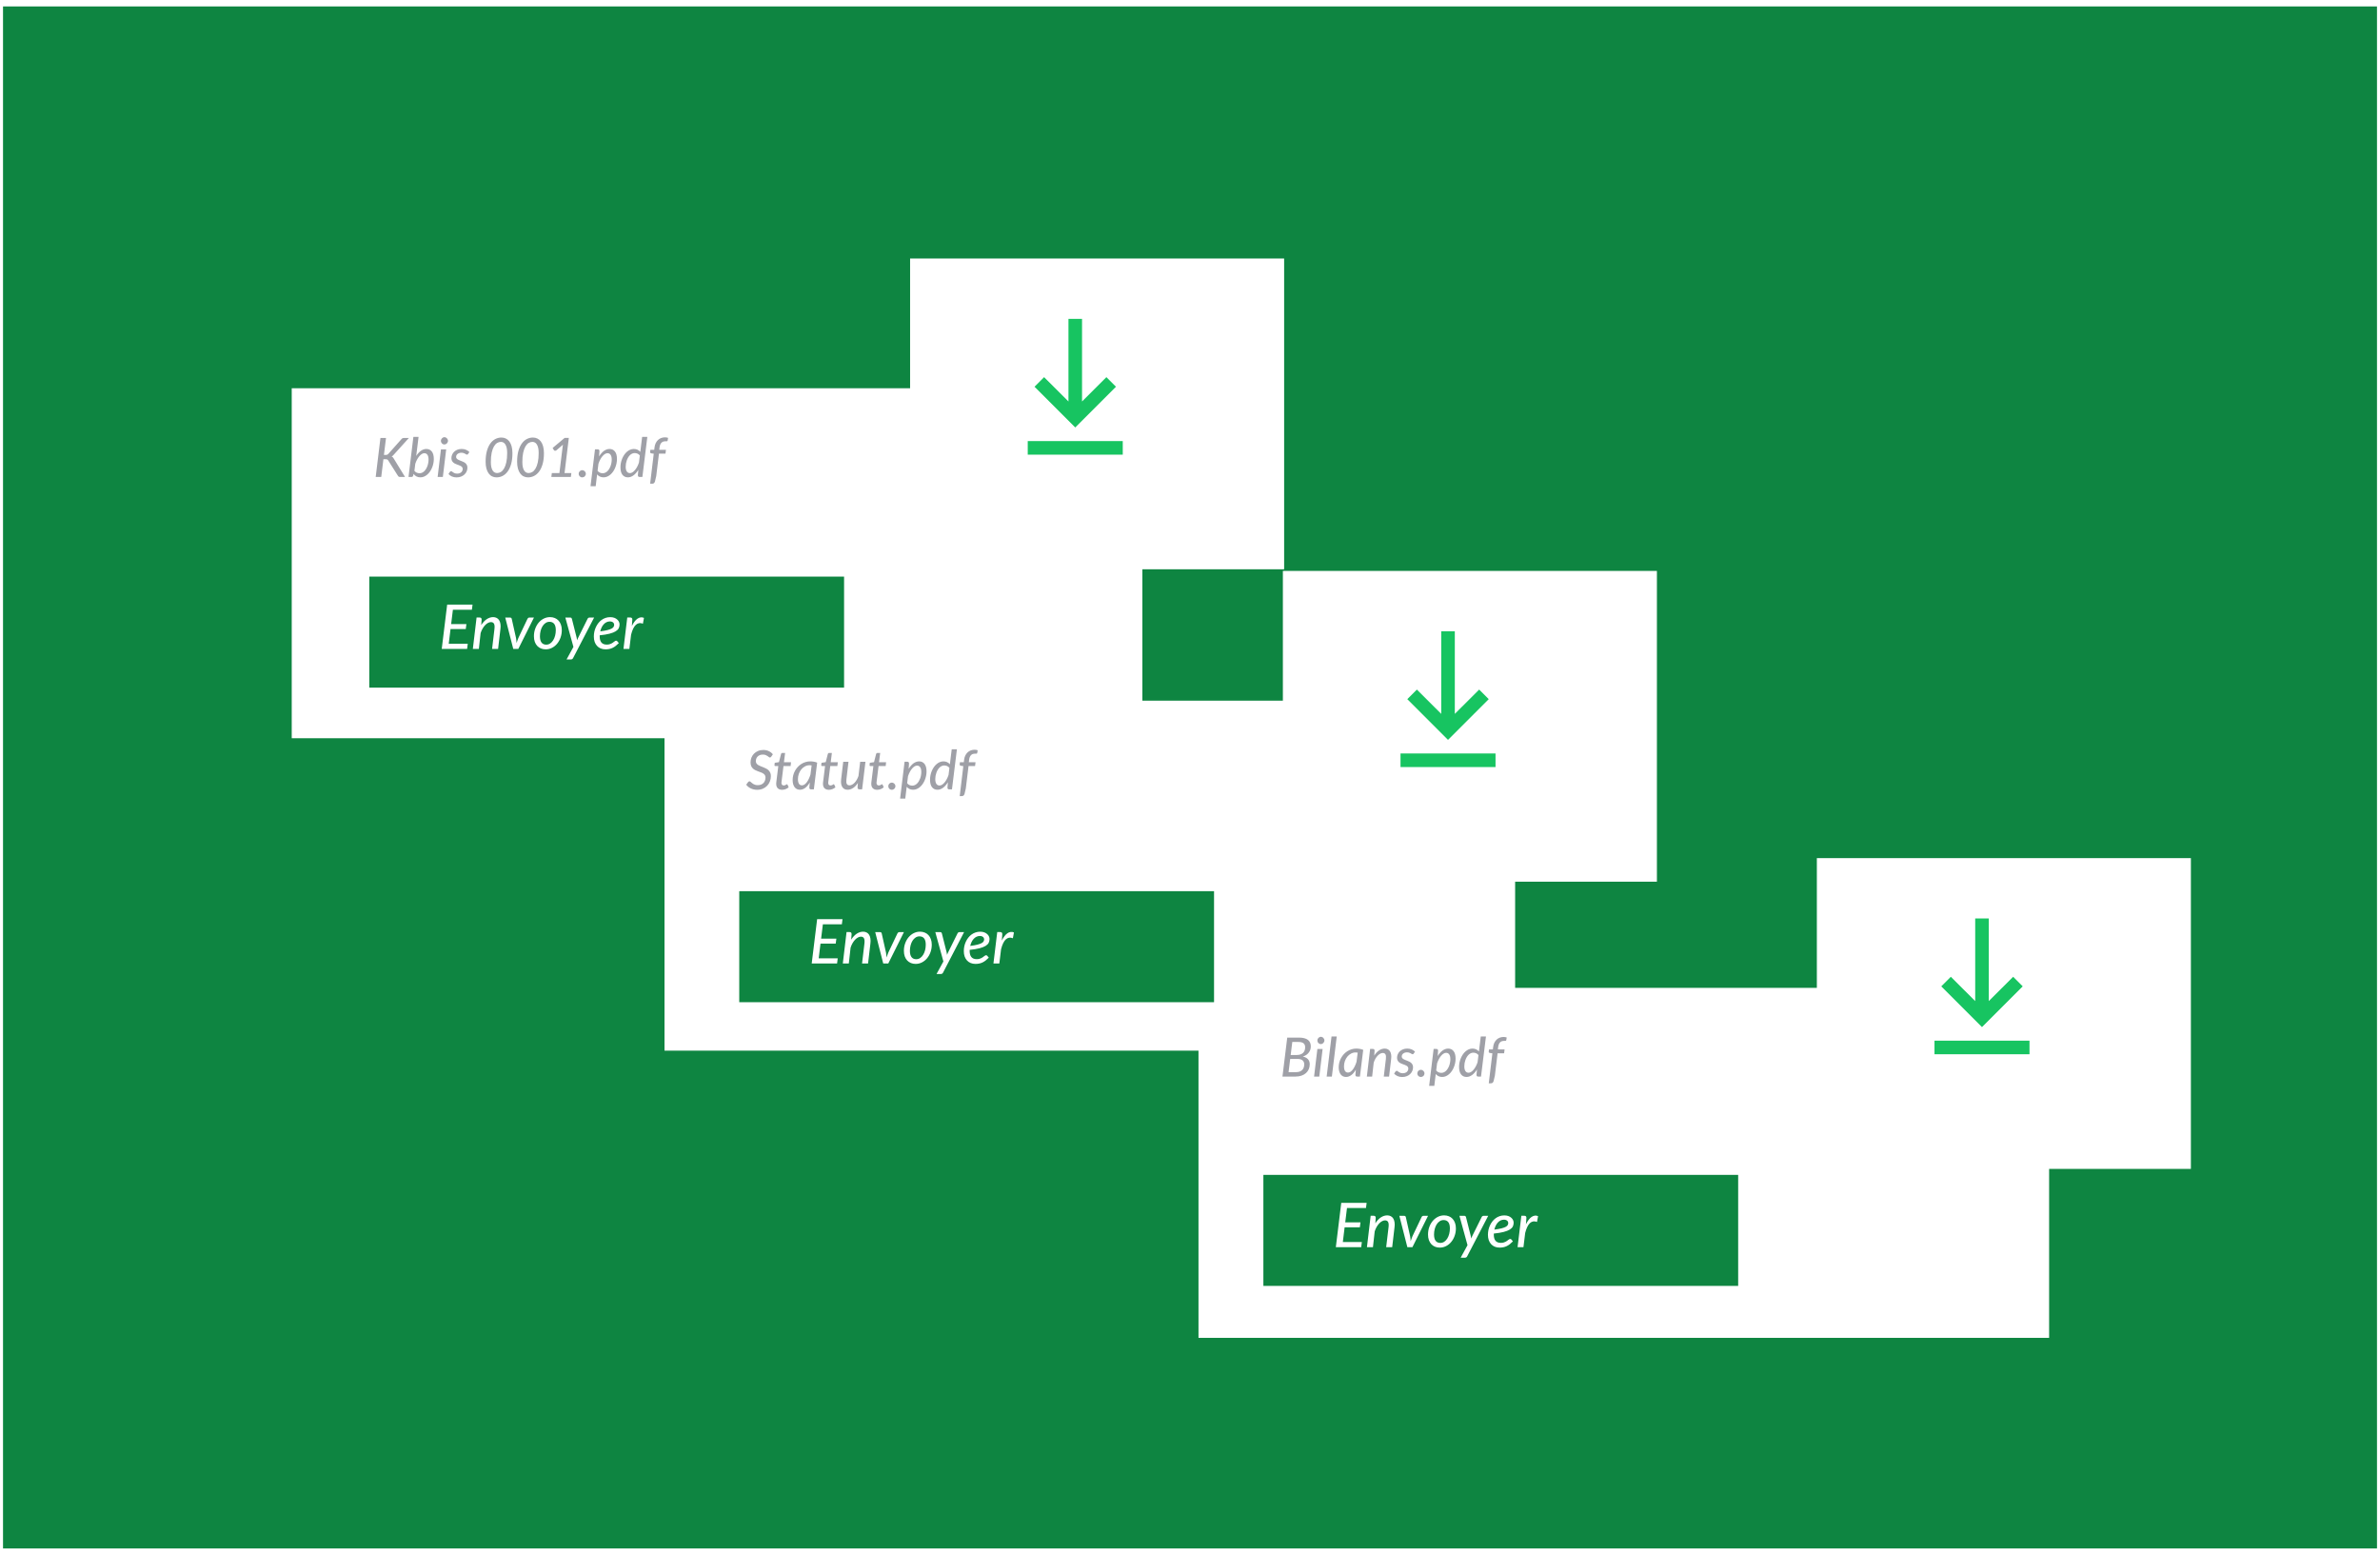 <svg width="343" height="224" viewBox="0 0 343 224" fill="none" xmlns="http://www.w3.org/2000/svg">
<rect x="0.435" y="0.927" width="342.131" height="222.178" fill="#0E8541"/>
<g filter="url(#filter0_d_15_1118)">
<rect x="39.001" y="52.897" width="122.59" height="50.427" fill="white"/>
</g>
<g filter="url(#filter1_d_15_1118)">
<rect x="92.724" y="97.91" width="122.59" height="50.427" fill="white"/>
</g>
<g filter="url(#filter2_d_15_1118)">
<rect x="169.681" y="139.291" width="122.59" height="50.427" fill="white"/>
</g>
<g filter="url(#filter3_d_15_1118)">
<rect x="128.118" y="34.204" width="53.905" height="44.776" fill="white"/>
</g>
<g filter="url(#filter4_d_15_1118)">
<rect x="181.842" y="79.216" width="53.905" height="44.776" fill="white"/>
</g>
<g filter="url(#filter5_d_15_1118)">
<rect x="258.798" y="120.598" width="53.905" height="44.776" fill="white"/>
</g>
<path d="M55.33 65.549H55.577C55.668 65.549 55.743 65.537 55.803 65.513C55.863 65.487 55.921 65.444 55.976 65.384L57.842 63.287C57.899 63.214 57.959 63.166 58.022 63.142C58.087 63.116 58.161 63.103 58.245 63.103H58.929L56.75 65.513C56.698 65.579 56.646 65.632 56.594 65.674C56.544 65.713 56.492 65.746 56.437 65.772C56.568 65.821 56.671 65.92 56.746 66.069L58.374 68.722H57.678C57.573 68.722 57.499 68.707 57.455 68.679C57.413 68.647 57.377 68.606 57.349 68.553L55.956 66.351C55.919 66.283 55.874 66.236 55.819 66.21C55.764 66.181 55.681 66.167 55.569 66.167H55.256L54.943 68.722H54.145L54.829 63.099H55.631L55.33 65.549ZM59.724 67.838C59.823 67.965 59.938 68.055 60.068 68.107C60.201 68.16 60.336 68.186 60.471 68.186C60.602 68.186 60.724 68.158 60.839 68.103C60.954 68.049 61.059 67.974 61.156 67.88C61.252 67.784 61.337 67.672 61.41 67.544C61.486 67.416 61.55 67.281 61.602 67.137C61.654 66.991 61.693 66.84 61.719 66.683C61.748 66.527 61.762 66.372 61.762 66.218C61.762 65.915 61.709 65.687 61.602 65.533C61.498 65.376 61.348 65.298 61.152 65.298C61.032 65.298 60.909 65.337 60.784 65.416C60.662 65.491 60.543 65.598 60.428 65.737C60.313 65.872 60.205 66.034 60.103 66.222C60.004 66.407 59.919 66.609 59.849 66.828L59.724 67.838ZM59.986 65.693C60.083 65.54 60.187 65.401 60.299 65.279C60.411 65.153 60.529 65.048 60.651 64.962C60.776 64.873 60.904 64.805 61.035 64.758C61.168 64.711 61.303 64.688 61.441 64.688C61.778 64.688 62.041 64.811 62.232 65.056C62.425 65.301 62.521 65.663 62.521 66.143C62.521 66.36 62.498 66.576 62.451 66.793C62.407 67.007 62.343 67.212 62.259 67.407C62.178 67.603 62.079 67.784 61.962 67.951C61.844 68.118 61.714 68.263 61.571 68.385C61.427 68.508 61.272 68.604 61.105 68.675C60.941 68.743 60.767 68.776 60.585 68.776C60.376 68.776 60.187 68.733 60.017 68.647C59.85 68.559 59.712 68.436 59.603 68.28L59.552 68.503C59.531 68.578 59.502 68.634 59.466 68.671C59.429 68.705 59.369 68.722 59.286 68.722H58.875L59.575 62.947H60.322L59.986 65.693ZM64.303 64.747L63.822 68.722H63.071L63.548 64.747H64.303ZM64.562 63.518C64.562 63.589 64.546 63.656 64.515 63.722C64.486 63.784 64.447 63.84 64.397 63.89C64.35 63.937 64.296 63.975 64.233 64.003C64.17 64.029 64.106 64.042 64.041 64.042C63.976 64.042 63.913 64.029 63.853 64.003C63.794 63.975 63.74 63.937 63.693 63.89C63.649 63.84 63.612 63.784 63.584 63.722C63.557 63.656 63.544 63.589 63.544 63.518C63.544 63.448 63.557 63.381 63.584 63.319C63.612 63.253 63.65 63.197 63.697 63.15C63.744 63.101 63.797 63.062 63.857 63.033C63.92 63.004 63.984 62.99 64.049 62.99C64.114 62.99 64.178 63.004 64.241 63.033C64.303 63.059 64.358 63.097 64.405 63.146C64.452 63.193 64.49 63.249 64.519 63.315C64.547 63.377 64.562 63.445 64.562 63.518ZM67.452 65.412C67.428 65.446 67.405 65.47 67.382 65.486C67.361 65.499 67.333 65.506 67.299 65.506C67.26 65.506 67.219 65.491 67.174 65.463C67.132 65.434 67.08 65.403 67.018 65.369C66.958 65.335 66.885 65.303 66.799 65.275C66.713 65.246 66.608 65.232 66.486 65.232C66.371 65.232 66.268 65.247 66.177 65.279C66.085 65.31 66.006 65.353 65.938 65.408C65.873 65.46 65.822 65.523 65.785 65.596C65.751 65.669 65.734 65.746 65.734 65.826C65.734 65.915 65.758 65.99 65.805 66.049C65.852 66.109 65.913 66.163 65.989 66.21C66.064 66.254 66.15 66.295 66.247 66.331C66.346 66.368 66.447 66.407 66.548 66.448C66.65 66.488 66.749 66.532 66.846 66.582C66.945 66.631 67.032 66.692 67.108 66.766C67.183 66.836 67.245 66.922 67.291 67.024C67.338 67.125 67.362 67.247 67.362 67.388C67.362 67.573 67.326 67.75 67.252 67.92C67.179 68.087 67.074 68.235 66.936 68.366C66.8 68.493 66.636 68.595 66.442 68.671C66.249 68.746 66.033 68.784 65.793 68.784C65.54 68.784 65.314 68.739 65.116 68.647C64.918 68.556 64.758 68.44 64.635 68.299L64.823 68.006C64.872 67.93 64.939 67.892 65.022 67.892C65.067 67.892 65.11 67.91 65.151 67.947C65.196 67.984 65.249 68.024 65.312 68.068C65.374 68.11 65.451 68.149 65.543 68.186C65.634 68.222 65.751 68.24 65.895 68.24C66.017 68.24 66.127 68.222 66.223 68.186C66.323 68.149 66.406 68.101 66.474 68.041C66.542 67.978 66.593 67.907 66.626 67.826C66.663 67.745 66.681 67.659 66.681 67.567C66.681 67.471 66.658 67.39 66.611 67.325C66.564 67.257 66.502 67.201 66.427 67.157C66.351 67.11 66.264 67.069 66.165 67.035C66.068 66.999 65.969 66.962 65.867 66.926C65.768 66.887 65.669 66.845 65.57 66.801C65.474 66.754 65.388 66.695 65.312 66.625C65.236 66.554 65.175 66.469 65.128 66.37C65.081 66.269 65.058 66.146 65.058 66.002C65.058 65.833 65.091 65.67 65.159 65.513C65.227 65.354 65.324 65.213 65.449 65.091C65.577 64.968 65.731 64.871 65.91 64.797C66.093 64.725 66.299 64.688 66.529 64.688C66.774 64.688 66.988 64.728 67.17 64.809C67.355 64.888 67.515 64.996 67.648 65.134L67.452 65.412ZM73.851 65.298C73.851 65.888 73.79 66.402 73.668 66.84C73.545 67.275 73.379 67.637 73.171 67.924C72.962 68.21 72.718 68.426 72.439 68.569C72.163 68.71 71.87 68.78 71.563 68.78C71.331 68.78 71.118 68.733 70.925 68.639C70.732 68.546 70.566 68.405 70.428 68.217C70.29 68.029 70.182 67.794 70.103 67.513C70.025 67.231 69.986 66.902 69.986 66.527C69.986 65.94 70.046 65.429 70.166 64.993C70.288 64.555 70.454 64.191 70.663 63.901C70.871 63.612 71.113 63.397 71.387 63.256C71.663 63.112 71.957 63.041 72.267 63.041C72.496 63.041 72.708 63.088 72.901 63.182C73.096 63.276 73.265 63.416 73.405 63.604C73.546 63.792 73.656 64.028 73.734 64.312C73.812 64.594 73.851 64.923 73.851 65.298ZM73.092 65.259C73.092 64.97 73.069 64.725 73.022 64.524C72.975 64.32 72.91 64.156 72.826 64.031C72.746 63.903 72.65 63.81 72.541 63.753C72.431 63.696 72.314 63.667 72.189 63.667C72.006 63.667 71.827 63.718 71.653 63.819C71.481 63.921 71.327 64.087 71.191 64.316C71.055 64.546 70.946 64.846 70.862 65.216C70.781 65.587 70.741 66.039 70.741 66.574C70.741 66.863 70.764 67.108 70.811 67.309C70.858 67.51 70.922 67.673 71.003 67.798C71.084 67.924 71.179 68.015 71.289 68.072C71.398 68.13 71.514 68.158 71.637 68.158C71.82 68.158 71.997 68.109 72.169 68.01C72.344 67.908 72.499 67.744 72.635 67.517C72.773 67.287 72.884 66.989 72.967 66.621C73.051 66.25 73.092 65.796 73.092 65.259ZM78.391 65.298C78.391 65.888 78.329 66.402 78.207 66.84C78.084 67.275 77.918 67.637 77.71 67.924C77.501 68.21 77.257 68.426 76.978 68.569C76.702 68.71 76.409 68.78 76.102 68.78C75.87 68.78 75.657 68.733 75.464 68.639C75.271 68.546 75.105 68.405 74.967 68.217C74.829 68.029 74.721 67.794 74.642 67.513C74.564 67.231 74.525 66.902 74.525 66.527C74.525 65.94 74.585 65.429 74.705 64.993C74.828 64.555 74.993 64.191 75.202 63.901C75.41 63.612 75.652 63.397 75.926 63.256C76.202 63.112 76.496 63.041 76.806 63.041C77.035 63.041 77.247 63.088 77.44 63.182C77.635 63.276 77.804 63.416 77.945 63.604C78.085 63.792 78.195 64.028 78.273 64.312C78.351 64.594 78.391 64.923 78.391 65.298ZM77.632 65.259C77.632 64.97 77.608 64.725 77.561 64.524C77.514 64.32 77.449 64.156 77.365 64.031C77.285 63.903 77.189 63.81 77.08 63.753C76.97 63.696 76.853 63.667 76.728 63.667C76.545 63.667 76.366 63.718 76.192 63.819C76.019 63.921 75.866 64.087 75.73 64.316C75.594 64.546 75.485 64.846 75.401 65.216C75.32 65.587 75.28 66.039 75.28 66.574C75.28 66.863 75.304 67.108 75.35 67.309C75.397 67.51 75.461 67.673 75.542 67.798C75.623 67.924 75.718 68.015 75.828 68.072C75.937 68.13 76.053 68.158 76.176 68.158C76.359 68.158 76.536 68.109 76.708 68.01C76.883 67.908 77.038 67.744 77.174 67.517C77.312 67.287 77.423 66.989 77.506 66.621C77.59 66.25 77.632 65.796 77.632 65.259ZM82.343 68.158L82.272 68.722H79.459L79.53 68.158H80.621L81.079 64.418C81.087 64.361 81.095 64.303 81.102 64.246C81.11 64.189 81.121 64.13 81.134 64.07L80.179 64.888C80.14 64.916 80.102 64.934 80.066 64.942C80.029 64.95 79.995 64.951 79.964 64.946C79.935 64.941 79.909 64.93 79.886 64.915C79.862 64.899 79.845 64.882 79.835 64.864L79.643 64.543L81.376 63.092H81.979L81.361 68.158H82.343ZM83.4 68.264C83.4 68.194 83.413 68.127 83.439 68.064C83.465 68.002 83.5 67.947 83.544 67.9C83.591 67.853 83.646 67.817 83.709 67.79C83.771 67.762 83.839 67.748 83.912 67.748C83.983 67.748 84.049 67.762 84.112 67.79C84.174 67.817 84.229 67.853 84.276 67.9C84.323 67.947 84.359 68.002 84.386 68.064C84.414 68.127 84.429 68.194 84.429 68.264C84.429 68.337 84.414 68.405 84.386 68.467C84.359 68.53 84.323 68.585 84.276 68.632C84.229 68.679 84.174 68.715 84.112 68.741C84.049 68.767 83.983 68.78 83.912 68.78C83.839 68.78 83.771 68.767 83.709 68.741C83.646 68.715 83.591 68.679 83.544 68.632C83.5 68.585 83.465 68.53 83.439 68.467C83.413 68.405 83.4 68.337 83.4 68.264ZM86.121 67.834C86.218 67.961 86.333 68.053 86.466 68.107C86.599 68.16 86.732 68.186 86.865 68.186C86.995 68.186 87.118 68.158 87.233 68.103C87.35 68.049 87.456 67.974 87.55 67.88C87.646 67.784 87.732 67.672 87.808 67.544C87.883 67.416 87.947 67.281 87.999 67.137C88.052 66.991 88.091 66.84 88.117 66.683C88.146 66.527 88.16 66.372 88.16 66.218C88.16 65.915 88.106 65.687 87.999 65.533C87.893 65.376 87.741 65.298 87.546 65.298C87.426 65.298 87.303 65.337 87.178 65.416C87.055 65.491 86.937 65.597 86.822 65.733C86.71 65.866 86.604 66.025 86.505 66.21C86.406 66.395 86.32 66.597 86.247 66.816L86.121 67.834ZM86.337 65.764C86.436 65.6 86.543 65.452 86.658 65.322C86.772 65.189 86.892 65.075 87.017 64.981C87.145 64.888 87.278 64.816 87.417 64.766C87.555 64.714 87.696 64.688 87.839 64.688C88.173 64.688 88.435 64.811 88.626 65.056C88.819 65.301 88.915 65.663 88.915 66.143C88.915 66.36 88.892 66.576 88.845 66.793C88.8 67.007 88.736 67.212 88.653 67.407C88.572 67.603 88.473 67.784 88.356 67.951C88.238 68.118 88.108 68.263 87.964 68.385C87.821 68.508 87.666 68.604 87.499 68.675C87.334 68.743 87.161 68.776 86.978 68.776C86.788 68.776 86.615 68.74 86.458 68.667C86.302 68.591 86.167 68.487 86.055 68.354L85.848 70.056H85.104L85.75 64.739H86.133C86.217 64.739 86.281 64.76 86.325 64.801C86.369 64.843 86.391 64.908 86.391 64.997L86.337 65.764ZM92.211 65.627C92.115 65.499 92 65.409 91.867 65.357C91.734 65.305 91.601 65.279 91.468 65.279C91.338 65.279 91.214 65.306 91.096 65.361C90.981 65.416 90.876 65.49 90.779 65.584C90.685 65.678 90.601 65.789 90.525 65.916C90.449 66.044 90.385 66.181 90.333 66.327C90.281 66.473 90.241 66.625 90.212 66.781C90.186 66.938 90.173 67.091 90.173 67.243C90.173 67.545 90.226 67.775 90.333 67.931C90.44 68.088 90.591 68.166 90.787 68.166C90.907 68.166 91.028 68.128 91.151 68.053C91.276 67.974 91.395 67.868 91.507 67.732C91.622 67.596 91.729 67.436 91.828 67.251C91.927 67.065 92.013 66.863 92.086 66.644L92.211 65.627ZM93.291 62.947L92.579 68.722H92.18C92.081 68.722 92.014 68.697 91.98 68.647C91.947 68.595 91.93 68.533 91.93 68.46L91.996 67.697C91.897 67.861 91.789 68.01 91.671 68.143C91.557 68.276 91.435 68.389 91.308 68.483C91.182 68.577 91.051 68.65 90.912 68.702C90.777 68.752 90.637 68.776 90.494 68.776C90.16 68.776 89.896 68.654 89.703 68.409C89.513 68.163 89.418 67.8 89.418 67.317C89.418 67.101 89.44 66.885 89.484 66.672C89.531 66.455 89.595 66.25 89.676 66.057C89.76 65.862 89.859 65.68 89.973 65.513C90.091 65.347 90.221 65.202 90.365 65.079C90.508 64.957 90.662 64.861 90.826 64.794C90.993 64.723 91.168 64.688 91.35 64.688C91.543 64.688 91.718 64.725 91.875 64.797C92.034 64.871 92.168 64.974 92.278 65.107L92.544 62.947H93.291ZM94.968 65.365L94.576 68.585L94.392 69.371C94.359 69.475 94.312 69.555 94.252 69.61C94.192 69.665 94.107 69.692 93.997 69.692H93.696L94.216 65.373L93.849 65.318C93.796 65.305 93.755 65.284 93.723 65.255C93.695 65.227 93.684 65.182 93.692 65.122L93.727 64.809H94.287L94.33 64.449C94.359 64.222 94.416 64.02 94.502 63.843C94.591 63.666 94.7 63.516 94.831 63.393C94.964 63.268 95.115 63.174 95.284 63.111C95.457 63.046 95.642 63.013 95.84 63.013C96.002 63.013 96.15 63.039 96.286 63.092L96.216 63.491C96.203 63.545 96.166 63.574 96.106 63.577C96.046 63.579 95.973 63.581 95.887 63.581C95.778 63.581 95.676 63.596 95.582 63.628C95.491 63.659 95.408 63.71 95.335 63.78C95.262 63.851 95.201 63.943 95.151 64.058C95.105 64.17 95.071 64.308 95.05 64.473L95.011 64.809H95.977L95.907 65.365H94.968Z" fill="#9FA0A7"/>
<path d="M111.148 109.023C111.119 109.065 111.089 109.096 111.058 109.117C111.029 109.135 110.994 109.144 110.952 109.144C110.908 109.144 110.86 109.122 110.807 109.078C110.758 109.033 110.694 108.985 110.616 108.933C110.54 108.881 110.447 108.832 110.338 108.788C110.231 108.744 110.098 108.722 109.939 108.722C109.777 108.722 109.634 108.746 109.508 108.796C109.383 108.845 109.278 108.913 109.192 108.999C109.106 109.083 109.04 109.182 108.996 109.297C108.952 109.411 108.929 109.534 108.929 109.664C108.929 109.795 108.961 109.906 109.023 109.997C109.086 110.086 109.168 110.163 109.27 110.228C109.372 110.29 109.486 110.347 109.614 110.396C109.745 110.446 109.878 110.498 110.013 110.553C110.149 110.605 110.281 110.665 110.408 110.733C110.539 110.798 110.655 110.879 110.757 110.975C110.858 111.072 110.94 111.189 111.003 111.327C111.066 111.463 111.097 111.629 111.097 111.824C111.097 112.093 111.05 112.347 110.956 112.587C110.865 112.824 110.733 113.033 110.561 113.213C110.389 113.393 110.18 113.535 109.935 113.639C109.69 113.744 109.415 113.796 109.109 113.796C108.942 113.796 108.782 113.778 108.628 113.741C108.477 113.707 108.335 113.659 108.202 113.596C108.069 113.531 107.946 113.454 107.834 113.366C107.724 113.274 107.627 113.173 107.541 113.06L107.822 112.677C107.848 112.648 107.878 112.624 107.912 112.603C107.946 112.582 107.983 112.571 108.022 112.571C108.056 112.571 108.091 112.586 108.127 112.614C108.167 112.641 108.208 112.674 108.253 112.716C108.3 112.758 108.352 112.802 108.409 112.849C108.466 112.896 108.533 112.94 108.609 112.982C108.684 113.024 108.772 113.059 108.871 113.088C108.97 113.114 109.083 113.127 109.211 113.127C109.383 113.127 109.537 113.101 109.673 113.049C109.811 112.994 109.928 112.918 110.025 112.822C110.121 112.725 110.194 112.609 110.244 112.474C110.296 112.338 110.322 112.188 110.322 112.024C110.322 111.883 110.291 111.767 110.228 111.675C110.168 111.584 110.088 111.507 109.986 111.445C109.884 111.379 109.768 111.323 109.638 111.276C109.51 111.229 109.378 111.181 109.242 111.132C109.109 111.082 108.978 111.026 108.847 110.963C108.719 110.901 108.605 110.821 108.503 110.725C108.401 110.626 108.319 110.506 108.257 110.365C108.197 110.221 108.167 110.045 108.167 109.837C108.167 109.604 108.208 109.381 108.292 109.168C108.378 108.951 108.5 108.761 108.659 108.596C108.819 108.432 109.012 108.302 109.239 108.205C109.468 108.106 109.726 108.056 110.013 108.056C110.305 108.056 110.569 108.114 110.804 108.229C111.041 108.341 111.234 108.492 111.383 108.682L111.148 109.023ZM111.866 112.967C111.866 112.951 111.866 112.931 111.866 112.908C111.866 112.882 111.867 112.845 111.87 112.798C111.875 112.751 111.881 112.689 111.889 112.611C111.9 112.532 111.913 112.432 111.928 112.309L112.167 110.377H111.741C111.701 110.377 111.669 110.363 111.643 110.337C111.619 110.309 111.611 110.267 111.619 110.212L111.655 109.903L112.261 109.813L112.566 108.628C112.579 108.583 112.6 108.549 112.629 108.526C112.66 108.5 112.698 108.487 112.742 108.487H113.149L112.981 109.821H114.002L113.939 110.377H112.914L112.68 112.27C112.667 112.377 112.656 112.463 112.648 112.528C112.64 112.594 112.634 112.646 112.629 112.685C112.626 112.721 112.624 112.747 112.621 112.763C112.621 112.779 112.621 112.79 112.621 112.798C112.621 112.921 112.651 113.014 112.711 113.076C112.771 113.139 112.85 113.17 112.95 113.17C113.015 113.17 113.071 113.161 113.118 113.143C113.167 113.124 113.21 113.105 113.247 113.084C113.283 113.06 113.313 113.04 113.337 113.021C113.363 113.003 113.386 112.994 113.407 112.994C113.431 112.994 113.449 113 113.462 113.014C113.475 113.024 113.488 113.042 113.501 113.068L113.662 113.436C113.529 113.551 113.38 113.639 113.216 113.702C113.051 113.765 112.886 113.796 112.719 113.796C112.458 113.796 112.252 113.726 112.101 113.585C111.949 113.441 111.871 113.235 111.866 112.967ZM116.969 110.279C116.867 110.263 116.767 110.255 116.668 110.255C116.435 110.255 116.218 110.31 116.014 110.42C115.811 110.526 115.633 110.671 115.482 110.854C115.333 111.036 115.215 111.249 115.126 111.492C115.04 111.732 114.997 111.983 114.997 112.247C114.997 112.552 115.047 112.78 115.146 112.931C115.245 113.08 115.388 113.154 115.576 113.154C115.699 113.154 115.819 113.115 115.936 113.037C116.056 112.956 116.168 112.847 116.272 112.708C116.379 112.567 116.477 112.402 116.566 112.211C116.657 112.021 116.737 111.814 116.805 111.589L116.969 110.279ZM116.703 112.74C116.612 112.899 116.512 113.044 116.405 113.174C116.301 113.302 116.189 113.411 116.069 113.503C115.952 113.594 115.826 113.664 115.693 113.714C115.563 113.763 115.427 113.788 115.286 113.788C115.13 113.788 114.987 113.758 114.856 113.698C114.728 113.636 114.617 113.546 114.524 113.428C114.432 113.308 114.361 113.161 114.308 112.986C114.259 112.811 114.234 112.611 114.234 112.384C114.234 112.149 114.263 111.919 114.32 111.695C114.38 111.468 114.465 111.256 114.574 111.057C114.684 110.859 114.814 110.676 114.966 110.51C115.12 110.343 115.29 110.199 115.478 110.079C115.666 109.959 115.868 109.867 116.085 109.801C116.304 109.734 116.532 109.7 116.769 109.7C116.941 109.7 117.11 109.714 117.274 109.743C117.441 109.769 117.605 109.816 117.767 109.884L117.29 113.733H116.891C116.791 113.733 116.725 113.709 116.691 113.659C116.657 113.607 116.64 113.544 116.64 113.471L116.703 112.74ZM118.606 112.967C118.606 112.951 118.606 112.931 118.606 112.908C118.606 112.882 118.607 112.845 118.61 112.798C118.615 112.751 118.621 112.689 118.629 112.611C118.64 112.532 118.653 112.432 118.668 112.309L118.907 110.377H118.48C118.441 110.377 118.409 110.363 118.383 110.337C118.359 110.309 118.351 110.267 118.359 110.212L118.394 109.903L119.001 109.813L119.306 108.628C119.319 108.583 119.34 108.549 119.369 108.526C119.4 108.5 119.438 108.487 119.482 108.487H119.889L119.721 109.821H120.742L120.679 110.377H119.654L119.419 112.27C119.406 112.377 119.396 112.463 119.388 112.528C119.38 112.594 119.374 112.646 119.369 112.685C119.366 112.721 119.363 112.747 119.361 112.763C119.361 112.779 119.361 112.79 119.361 112.798C119.361 112.921 119.391 113.014 119.451 113.076C119.511 113.139 119.59 113.17 119.689 113.17C119.755 113.17 119.811 113.161 119.858 113.143C119.907 113.124 119.95 113.105 119.987 113.084C120.023 113.06 120.053 113.04 120.077 113.021C120.103 113.003 120.126 112.994 120.147 112.994C120.171 112.994 120.189 113 120.202 113.014C120.215 113.024 120.228 113.042 120.241 113.068L120.401 113.436C120.268 113.551 120.12 113.639 119.955 113.702C119.791 113.765 119.625 113.796 119.459 113.796C119.198 113.796 118.992 113.726 118.84 113.585C118.689 113.441 118.611 113.235 118.606 112.967ZM124.728 109.758L124.247 113.733H123.867C123.682 113.733 123.589 113.642 123.589 113.46L123.636 112.81C123.43 113.133 123.198 113.377 122.94 113.542C122.684 113.706 122.421 113.788 122.15 113.788C121.983 113.788 121.834 113.756 121.704 113.69C121.576 113.623 121.472 113.525 121.391 113.397C121.31 113.269 121.254 113.113 121.222 112.927C121.194 112.74 121.194 112.526 121.222 112.286L121.524 109.758H122.283L121.985 112.286C121.949 112.583 121.966 112.802 122.036 112.943C122.107 113.084 122.24 113.154 122.435 113.154C122.553 113.154 122.673 113.123 122.795 113.06C122.918 112.995 123.036 112.904 123.151 112.787C123.266 112.669 123.372 112.527 123.468 112.36C123.567 112.193 123.652 112.008 123.722 111.805L123.965 109.758H124.728ZM125.567 112.967C125.567 112.951 125.567 112.931 125.567 112.908C125.567 112.882 125.568 112.845 125.571 112.798C125.576 112.751 125.583 112.689 125.59 112.611C125.601 112.532 125.614 112.432 125.63 112.309L125.868 110.377H125.442C125.403 110.377 125.37 110.363 125.344 110.337C125.321 110.309 125.313 110.267 125.321 110.212L125.356 109.903L125.962 109.813L126.267 108.628C126.28 108.583 126.301 108.549 126.33 108.526C126.361 108.5 126.399 108.487 126.443 108.487H126.85L126.682 109.821H127.703L127.641 110.377H126.616L126.381 112.27C126.368 112.377 126.357 112.463 126.349 112.528C126.342 112.594 126.335 112.646 126.33 112.685C126.327 112.721 126.325 112.747 126.322 112.763C126.322 112.779 126.322 112.79 126.322 112.798C126.322 112.921 126.352 113.014 126.412 113.076C126.472 113.139 126.552 113.17 126.651 113.17C126.716 113.17 126.772 113.161 126.819 113.143C126.869 113.124 126.912 113.105 126.948 113.084C126.985 113.06 127.015 113.04 127.038 113.021C127.064 113.003 127.088 112.994 127.109 112.994C127.132 112.994 127.15 113 127.163 113.014C127.176 113.024 127.189 113.042 127.202 113.068L127.363 113.436C127.23 113.551 127.081 113.639 126.917 113.702C126.752 113.765 126.587 113.796 126.42 113.796C126.159 113.796 125.953 113.726 125.802 113.585C125.65 113.441 125.572 113.235 125.567 112.967ZM128.016 113.276C128.016 113.205 128.029 113.139 128.055 113.076C128.081 113.014 128.116 112.959 128.16 112.912C128.207 112.865 128.262 112.828 128.325 112.802C128.387 112.774 128.455 112.759 128.528 112.759C128.599 112.759 128.665 112.774 128.728 112.802C128.79 112.828 128.845 112.865 128.892 112.912C128.939 112.959 128.975 113.014 129.002 113.076C129.03 113.139 129.045 113.205 129.045 113.276C129.045 113.349 129.03 113.416 129.002 113.479C128.975 113.542 128.939 113.596 128.892 113.643C128.845 113.69 128.79 113.727 128.728 113.753C128.665 113.779 128.599 113.792 128.528 113.792C128.455 113.792 128.387 113.779 128.325 113.753C128.262 113.727 128.207 113.69 128.16 113.643C128.116 113.596 128.081 113.542 128.055 113.479C128.029 113.416 128.016 113.349 128.016 113.276ZM130.737 112.845C130.834 112.973 130.949 113.064 131.082 113.119C131.215 113.171 131.348 113.197 131.481 113.197C131.611 113.197 131.734 113.17 131.849 113.115C131.966 113.06 132.072 112.986 132.166 112.892C132.262 112.796 132.348 112.684 132.424 112.556C132.499 112.428 132.563 112.292 132.615 112.149C132.668 112.003 132.707 111.852 132.733 111.695C132.762 111.539 132.776 111.383 132.776 111.229C132.776 110.927 132.722 110.699 132.615 110.545C132.509 110.388 132.357 110.31 132.162 110.31C132.042 110.31 131.919 110.349 131.794 110.427C131.671 110.503 131.553 110.609 131.438 110.744C131.326 110.877 131.22 111.036 131.121 111.222C131.022 111.407 130.936 111.609 130.863 111.828L130.737 112.845ZM130.953 110.776C131.052 110.611 131.159 110.464 131.273 110.333C131.388 110.2 131.508 110.087 131.633 109.993C131.761 109.899 131.894 109.827 132.033 109.778C132.171 109.726 132.312 109.7 132.455 109.7C132.789 109.7 133.051 109.822 133.241 110.067C133.434 110.313 133.531 110.675 133.531 111.155C133.531 111.372 133.508 111.588 133.461 111.805C133.416 112.018 133.352 112.223 133.269 112.419C133.188 112.614 133.089 112.796 132.971 112.963C132.854 113.13 132.724 113.274 132.58 113.397C132.437 113.52 132.282 113.616 132.115 113.686C131.95 113.754 131.777 113.788 131.594 113.788C131.404 113.788 131.23 113.752 131.074 113.679C130.917 113.603 130.783 113.499 130.671 113.366L130.464 115.068H129.72L130.366 109.751H130.749C130.833 109.751 130.897 109.771 130.941 109.813C130.985 109.855 131.007 109.92 131.007 110.009L130.953 110.776ZM136.827 110.639C136.731 110.511 136.616 110.421 136.483 110.369C136.35 110.317 136.217 110.29 136.084 110.29C135.953 110.29 135.83 110.318 135.712 110.373C135.597 110.427 135.492 110.502 135.395 110.596C135.301 110.69 135.217 110.8 135.141 110.928C135.065 111.056 135.001 111.193 134.949 111.339C134.897 111.485 134.857 111.636 134.828 111.793C134.802 111.949 134.789 112.103 134.789 112.254C134.789 112.557 134.842 112.787 134.949 112.943C135.056 113.1 135.207 113.178 135.403 113.178C135.523 113.178 135.644 113.14 135.767 113.064C135.892 112.986 136.011 112.879 136.123 112.744C136.238 112.608 136.345 112.448 136.444 112.262C136.543 112.077 136.629 111.875 136.702 111.656L136.827 110.639ZM137.907 107.959L137.195 113.733H136.796C136.697 113.733 136.63 113.709 136.596 113.659C136.562 113.607 136.546 113.544 136.546 113.471L136.612 112.708C136.513 112.873 136.405 113.021 136.287 113.154C136.173 113.287 136.051 113.401 135.923 113.495C135.798 113.589 135.667 113.662 135.528 113.714C135.393 113.763 135.253 113.788 135.11 113.788C134.776 113.788 134.512 113.666 134.319 113.42C134.129 113.175 134.034 112.811 134.034 112.329C134.034 112.112 134.056 111.897 134.1 111.683C134.147 111.467 134.211 111.262 134.292 111.069C134.375 110.873 134.475 110.692 134.589 110.525C134.707 110.358 134.837 110.213 134.981 110.091C135.124 109.968 135.278 109.873 135.442 109.805C135.609 109.735 135.784 109.7 135.966 109.7C136.159 109.7 136.334 109.736 136.491 109.809C136.65 109.882 136.784 109.985 136.894 110.118L137.16 107.959H137.907ZM139.584 110.377L139.192 113.596L139.008 114.383C138.974 114.487 138.928 114.567 138.868 114.622C138.808 114.676 138.723 114.704 138.613 114.704H138.312L138.832 110.384L138.465 110.33C138.412 110.317 138.371 110.296 138.339 110.267C138.311 110.238 138.3 110.194 138.308 110.134L138.343 109.821H138.903L138.946 109.461C138.974 109.234 139.032 109.032 139.118 108.855C139.207 108.677 139.316 108.527 139.447 108.405C139.58 108.279 139.731 108.186 139.9 108.123C140.073 108.058 140.258 108.025 140.456 108.025C140.618 108.025 140.766 108.051 140.902 108.103L140.832 108.502C140.819 108.557 140.782 108.586 140.722 108.589C140.662 108.591 140.589 108.592 140.503 108.592C140.393 108.592 140.292 108.608 140.198 108.639C140.106 108.671 140.024 108.722 139.951 108.792C139.878 108.862 139.817 108.955 139.767 109.07C139.72 109.182 139.687 109.32 139.666 109.484L139.627 109.821H140.593L140.523 110.377H139.584Z" fill="#9FA0A7"/>
<path d="M186.77 154.478C186.971 154.478 187.145 154.452 187.294 154.4C187.443 154.345 187.567 154.27 187.666 154.173C187.765 154.074 187.839 153.956 187.889 153.817C187.938 153.679 187.963 153.524 187.963 153.352C187.963 153.232 187.944 153.125 187.904 153.031C187.865 152.934 187.807 152.852 187.728 152.784C187.65 152.717 187.55 152.664 187.427 152.628C187.307 152.591 187.165 152.573 187.001 152.573H185.94L185.706 154.478H186.77ZM186.242 150.128L186.011 152.006H186.875C187.076 152.006 187.252 151.98 187.404 151.928C187.557 151.875 187.685 151.802 187.787 151.708C187.889 151.612 187.966 151.496 188.018 151.36C188.07 151.222 188.096 151.068 188.096 150.899C188.096 150.638 188.018 150.445 187.861 150.32C187.707 150.192 187.467 150.128 187.141 150.128H186.242ZM187.216 149.498C187.513 149.498 187.767 149.528 187.979 149.588C188.193 149.645 188.369 149.729 188.507 149.838C188.645 149.948 188.747 150.081 188.812 150.237C188.877 150.391 188.91 150.565 188.91 150.758C188.91 150.922 188.886 151.08 188.839 151.231C188.793 151.382 188.721 151.522 188.624 151.65C188.53 151.778 188.412 151.891 188.268 151.99C188.125 152.087 187.957 152.166 187.764 152.229C188.097 152.304 188.346 152.436 188.511 152.624C188.675 152.809 188.757 153.047 188.757 153.336C188.757 153.594 188.71 153.833 188.616 154.052C188.523 154.269 188.387 154.456 188.21 154.615C188.035 154.772 187.82 154.895 187.564 154.983C187.311 155.072 187.024 155.116 186.703 155.116H184.825L185.514 149.498H187.216ZM190.613 151.141L190.132 155.116H189.381L189.858 151.141H190.613ZM190.871 149.913C190.871 149.983 190.856 150.051 190.824 150.116C190.796 150.179 190.757 150.235 190.707 150.284C190.66 150.331 190.605 150.369 190.543 150.398C190.48 150.424 190.416 150.437 190.351 150.437C190.286 150.437 190.223 150.424 190.163 150.398C190.103 150.369 190.05 150.331 190.003 150.284C189.959 150.235 189.922 150.179 189.893 150.116C189.867 150.051 189.854 149.983 189.854 149.913C189.854 149.842 189.867 149.776 189.893 149.713C189.922 149.648 189.96 149.592 190.007 149.545C190.054 149.495 190.107 149.456 190.167 149.428C190.23 149.399 190.294 149.384 190.359 149.384C190.424 149.384 190.488 149.399 190.551 149.428C190.613 149.454 190.668 149.491 190.715 149.541C190.762 149.588 190.8 149.644 190.828 149.709C190.857 149.772 190.871 149.84 190.871 149.913ZM191.195 155.116L191.896 149.341H192.647L191.946 155.116H191.195ZM195.667 151.662C195.566 151.646 195.465 151.638 195.366 151.638C195.134 151.638 194.916 151.693 194.713 151.802C194.509 151.909 194.332 152.054 194.18 152.237C194.032 152.419 193.913 152.632 193.824 152.874C193.738 153.114 193.695 153.366 193.695 153.629C193.695 153.935 193.745 154.163 193.844 154.314C193.943 154.463 194.087 154.537 194.274 154.537C194.397 154.537 194.517 154.498 194.634 154.42C194.754 154.339 194.866 154.229 194.971 154.091C195.078 153.95 195.176 153.785 195.264 153.594C195.356 153.404 195.435 153.197 195.503 152.972L195.667 151.662ZM195.401 154.122C195.31 154.282 195.211 154.426 195.104 154.557C195 154.685 194.887 154.794 194.767 154.885C194.65 154.977 194.525 155.047 194.392 155.097C194.261 155.146 194.126 155.171 193.985 155.171C193.828 155.171 193.685 155.141 193.555 155.081C193.427 155.018 193.316 154.928 193.222 154.811C193.131 154.691 193.059 154.544 193.007 154.369C192.957 154.194 192.932 153.993 192.932 153.766C192.932 153.532 192.961 153.302 193.018 153.078C193.078 152.851 193.163 152.638 193.273 152.44C193.382 152.242 193.513 152.059 193.664 151.892C193.818 151.725 193.989 151.582 194.177 151.462C194.364 151.342 194.567 151.249 194.783 151.184C195.002 151.116 195.23 151.082 195.468 151.082C195.64 151.082 195.808 151.097 195.972 151.126C196.139 151.152 196.304 151.199 196.465 151.266L195.988 155.116H195.589C195.49 155.116 195.423 155.091 195.389 155.042C195.356 154.99 195.339 154.927 195.339 154.854L195.401 154.122ZM198.051 152.092C198.263 151.758 198.499 151.506 198.759 151.337C199.02 151.167 199.289 151.082 199.565 151.082C199.732 151.082 199.88 151.116 200.007 151.184C200.138 151.249 200.244 151.346 200.324 151.474C200.405 151.602 200.46 151.759 200.489 151.947C200.52 152.132 200.52 152.345 200.489 152.585L200.191 155.116H199.428L199.73 152.585C199.766 152.285 199.748 152.066 199.675 151.928C199.604 151.787 199.473 151.716 199.28 151.716C199.16 151.716 199.037 151.75 198.912 151.818C198.787 151.883 198.666 151.977 198.548 152.1C198.433 152.22 198.325 152.366 198.223 152.538C198.124 152.71 198.041 152.902 197.973 153.113L197.75 155.116H196.987L197.46 151.133H197.844C197.927 151.133 197.991 151.154 198.036 151.196C198.08 151.238 198.102 151.303 198.102 151.392L198.051 152.092ZM203.734 151.806C203.71 151.84 203.687 151.865 203.663 151.881C203.643 151.894 203.615 151.9 203.581 151.9C203.542 151.9 203.5 151.886 203.456 151.857C203.414 151.828 203.362 151.797 203.3 151.763C203.24 151.729 203.167 151.698 203.081 151.669C202.994 151.641 202.89 151.626 202.768 151.626C202.653 151.626 202.55 151.642 202.458 151.673C202.367 151.705 202.288 151.748 202.22 151.802C202.155 151.855 202.104 151.917 202.067 151.99C202.033 152.063 202.016 152.14 202.016 152.221C202.016 152.31 202.04 152.384 202.087 152.444C202.134 152.504 202.195 152.557 202.271 152.604C202.346 152.649 202.432 152.689 202.529 152.726C202.628 152.762 202.728 152.801 202.83 152.843C202.932 152.882 203.031 152.927 203.127 152.976C203.227 153.026 203.314 153.087 203.39 153.16C203.465 153.23 203.527 153.316 203.573 153.418C203.62 153.52 203.644 153.641 203.644 153.782C203.644 153.967 203.607 154.145 203.534 154.314C203.461 154.481 203.356 154.63 203.217 154.76C203.082 154.888 202.918 154.99 202.724 155.065C202.531 155.141 202.315 155.179 202.075 155.179C201.822 155.179 201.596 155.133 201.398 155.042C201.2 154.951 201.04 154.835 200.917 154.694L201.105 154.4C201.154 154.325 201.221 154.287 201.304 154.287C201.349 154.287 201.392 154.305 201.433 154.342C201.478 154.378 201.531 154.418 201.594 154.463C201.656 154.505 201.733 154.544 201.825 154.58C201.916 154.617 202.033 154.635 202.177 154.635C202.299 154.635 202.409 154.617 202.505 154.58C202.605 154.544 202.688 154.495 202.756 154.435C202.824 154.373 202.874 154.301 202.908 154.22C202.945 154.139 202.963 154.053 202.963 153.962C202.963 153.866 202.94 153.785 202.893 153.719C202.846 153.652 202.784 153.596 202.709 153.551C202.633 153.504 202.546 153.464 202.447 153.43C202.35 153.393 202.251 153.357 202.149 153.32C202.05 153.281 201.951 153.24 201.852 153.195C201.756 153.148 201.669 153.09 201.594 153.019C201.518 152.949 201.457 152.864 201.41 152.765C201.363 152.663 201.339 152.541 201.339 152.397C201.339 152.228 201.373 152.065 201.441 151.908C201.509 151.749 201.606 151.608 201.731 151.485C201.859 151.363 202.012 151.265 202.192 151.192C202.375 151.119 202.581 151.082 202.811 151.082C203.056 151.082 203.27 151.123 203.452 151.204C203.637 151.282 203.796 151.39 203.93 151.528L203.734 151.806ZM204.261 154.658C204.261 154.588 204.274 154.522 204.3 154.459C204.326 154.396 204.361 154.342 204.406 154.295C204.453 154.248 204.508 154.211 204.57 154.185C204.633 154.156 204.701 154.142 204.774 154.142C204.844 154.142 204.911 154.156 204.973 154.185C205.036 154.211 205.09 154.248 205.137 154.295C205.184 154.342 205.221 154.396 205.247 154.459C205.276 154.522 205.29 154.588 205.29 154.658C205.29 154.731 205.276 154.799 205.247 154.862C205.221 154.925 205.184 154.979 205.137 155.026C205.09 155.073 205.036 155.11 204.973 155.136C204.911 155.162 204.844 155.175 204.774 155.175C204.701 155.175 204.633 155.162 204.57 155.136C204.508 155.11 204.453 155.073 204.406 155.026C204.361 154.979 204.326 154.925 204.3 154.862C204.274 154.799 204.261 154.731 204.261 154.658ZM206.983 154.228C207.079 154.356 207.194 154.447 207.327 154.502C207.46 154.554 207.593 154.58 207.726 154.58C207.857 154.58 207.979 154.553 208.094 154.498C208.211 154.443 208.317 154.369 208.411 154.275C208.507 154.179 208.594 154.066 208.669 153.939C208.745 153.811 208.809 153.675 208.861 153.532C208.913 153.386 208.952 153.234 208.978 153.078C209.007 152.921 209.021 152.766 209.021 152.612C209.021 152.31 208.968 152.081 208.861 151.928C208.754 151.771 208.603 151.693 208.407 151.693C208.287 151.693 208.165 151.732 208.039 151.81C207.917 151.886 207.798 151.991 207.683 152.127C207.571 152.26 207.465 152.419 207.366 152.604C207.267 152.79 207.181 152.992 207.108 153.211L206.983 154.228ZM207.198 152.158C207.297 151.994 207.404 151.847 207.519 151.716C207.634 151.583 207.754 151.47 207.879 151.376C208.007 151.282 208.14 151.21 208.278 151.161C208.416 151.109 208.557 151.082 208.701 151.082C209.034 151.082 209.297 151.205 209.487 151.45C209.68 151.695 209.776 152.058 209.776 152.538C209.776 152.754 209.753 152.971 209.706 153.187C209.662 153.401 209.598 153.606 209.514 153.802C209.433 153.997 209.334 154.179 209.217 154.345C209.1 154.512 208.969 154.657 208.826 154.78C208.682 154.902 208.527 154.999 208.36 155.069C208.196 155.137 208.022 155.171 207.84 155.171C207.649 155.171 207.476 155.134 207.319 155.061C207.163 154.986 207.029 154.881 206.916 154.748L206.709 156.45H205.966L206.611 151.133H206.995C207.078 151.133 207.142 151.154 207.186 151.196C207.231 151.238 207.253 151.303 207.253 151.392L207.198 152.158ZM213.073 152.021C212.976 151.894 212.861 151.804 212.728 151.752C212.595 151.699 212.462 151.673 212.329 151.673C212.199 151.673 212.075 151.701 211.958 151.755C211.843 151.81 211.737 151.885 211.641 151.978C211.547 152.072 211.462 152.183 211.386 152.311C211.311 152.439 211.247 152.576 211.195 152.722C211.143 152.868 211.102 153.019 211.073 153.176C211.047 153.332 211.034 153.486 211.034 153.637C211.034 153.94 211.088 154.169 211.195 154.326C211.302 154.482 211.453 154.561 211.649 154.561C211.769 154.561 211.89 154.523 212.012 154.447C212.138 154.369 212.256 154.262 212.368 154.126C212.483 153.991 212.59 153.83 212.689 153.645C212.788 153.46 212.874 153.258 212.947 153.039L213.073 152.021ZM214.153 149.341L213.44 155.116H213.041C212.942 155.116 212.876 155.091 212.842 155.042C212.808 154.99 212.791 154.927 212.791 154.854L212.857 154.091C212.758 154.255 212.65 154.404 212.533 154.537C212.418 154.67 212.297 154.784 212.169 154.878C212.044 154.971 211.912 155.044 211.774 155.097C211.638 155.146 211.499 155.171 211.355 155.171C211.021 155.171 210.758 155.048 210.565 154.803C210.374 154.558 210.279 154.194 210.279 153.712C210.279 153.495 210.301 153.28 210.346 153.066C210.393 152.85 210.457 152.645 210.537 152.452C210.621 152.256 210.72 152.075 210.835 151.908C210.952 151.741 211.083 151.596 211.226 151.474C211.369 151.351 211.523 151.256 211.688 151.188C211.855 151.118 212.029 151.082 212.212 151.082C212.405 151.082 212.58 151.119 212.736 151.192C212.895 151.265 213.03 151.368 213.139 151.501L213.405 149.341H214.153ZM215.829 151.759L215.438 154.979L215.254 155.766C215.22 155.87 215.173 155.95 215.113 156.004C215.053 156.059 214.968 156.086 214.859 156.086H214.557L215.078 151.767L214.71 151.712C214.658 151.699 214.616 151.678 214.585 151.65C214.556 151.621 214.546 151.577 214.554 151.517L214.589 151.204H215.148L215.191 150.844C215.22 150.617 215.277 150.415 215.363 150.237C215.452 150.06 215.562 149.91 215.692 149.787C215.825 149.662 215.976 149.568 216.146 149.506C216.318 149.441 216.503 149.408 216.701 149.408C216.863 149.408 217.012 149.434 217.147 149.486L217.077 149.885C217.064 149.94 217.028 149.969 216.968 149.971C216.908 149.974 216.834 149.975 216.748 149.975C216.639 149.975 216.537 149.991 216.443 150.022C216.352 150.054 216.27 150.104 216.197 150.175C216.124 150.245 216.062 150.338 216.013 150.453C215.966 150.565 215.932 150.703 215.911 150.867L215.872 151.204H216.838L216.768 151.759H215.829Z" fill="#9FA0A7"/>
<path d="M161.809 65.504H148.116V63.547H161.809V65.504ZM154.963 61.591L149.094 55.722L150.473 54.343L153.984 57.845V45.941H155.941V57.845L159.452 54.343L160.831 55.722L154.963 61.591Z" fill="#17C461"/>
<path d="M215.532 110.515H201.839V108.559H215.532V110.515ZM208.685 106.603L202.817 100.734L204.196 99.355L207.707 102.857V90.953H209.664V102.857L213.175 99.355L214.554 100.734L208.685 106.603Z" fill="#17C461"/>
<path d="M292.487 151.897H278.794V149.941H292.487V151.897ZM285.64 147.985L279.772 142.116L281.151 140.737L284.662 144.239V132.335H286.619V144.239L290.13 140.737L291.509 142.116L285.64 147.985Z" fill="#17C461"/>
<g filter="url(#filter6_d_15_1118)">
<rect x="46.999" y="76.859" width="68.426" height="15.996" fill="#0E8541"/>
<path d="M59.05 81.637L58.797 83.699H60.996L60.903 84.414H58.708L58.45 86.533H61.191L61.098 87.275H57.441L58.223 80.895H61.88L61.787 81.637H59.05ZM63.133 83.841C63.373 83.462 63.641 83.176 63.937 82.983C64.233 82.791 64.538 82.694 64.852 82.694C65.042 82.694 65.209 82.733 65.354 82.81C65.502 82.884 65.622 82.994 65.714 83.139C65.806 83.284 65.868 83.463 65.901 83.676C65.936 83.887 65.936 84.128 65.901 84.401L65.563 87.275H64.697L65.039 84.401C65.08 84.06 65.059 83.811 64.977 83.654C64.897 83.494 64.747 83.414 64.528 83.414C64.391 83.414 64.252 83.453 64.11 83.53C63.968 83.604 63.83 83.71 63.697 83.85C63.566 83.986 63.444 84.152 63.328 84.347C63.215 84.543 63.121 84.76 63.044 85L62.791 87.275H61.924L62.462 82.752H62.897C62.992 82.752 63.065 82.776 63.115 82.823C63.165 82.871 63.19 82.945 63.19 83.045L63.133 83.841ZM70.731 82.761L68.478 87.275H67.749L66.594 82.761H67.301C67.366 82.761 67.416 82.777 67.452 82.81C67.49 82.843 67.515 82.884 67.527 82.934L68.149 85.707C68.17 85.831 68.186 85.953 68.198 86.071C68.21 86.187 68.219 86.304 68.225 86.422C68.263 86.304 68.303 86.187 68.345 86.071C68.386 85.953 68.432 85.831 68.483 85.707L69.802 82.934C69.826 82.884 69.86 82.843 69.904 82.81C69.949 82.777 69.999 82.761 70.055 82.761H70.731ZM72.501 86.662C72.708 86.662 72.897 86.606 73.065 86.493C73.237 86.378 73.382 86.224 73.501 86.031C73.622 85.839 73.716 85.617 73.781 85.365C73.846 85.113 73.879 84.849 73.879 84.574C73.879 84.168 73.801 83.866 73.647 83.668C73.493 83.469 73.268 83.37 72.972 83.37C72.762 83.37 72.572 83.427 72.403 83.543C72.234 83.656 72.089 83.808 71.968 84.001C71.849 84.19 71.757 84.411 71.692 84.663C71.627 84.915 71.595 85.178 71.595 85.454C71.595 85.853 71.672 86.156 71.826 86.36C71.98 86.561 72.205 86.662 72.501 86.662ZM72.421 87.338C72.175 87.338 71.949 87.296 71.741 87.213C71.534 87.127 71.355 87.004 71.204 86.844C71.055 86.684 70.939 86.489 70.853 86.258C70.77 86.024 70.728 85.757 70.728 85.458C70.728 85.076 70.787 84.718 70.906 84.383C71.027 84.045 71.192 83.752 71.399 83.503C71.609 83.251 71.855 83.054 72.137 82.912C72.421 82.767 72.726 82.694 73.052 82.694C73.298 82.694 73.525 82.737 73.732 82.823C73.939 82.906 74.117 83.028 74.265 83.188C74.416 83.348 74.533 83.544 74.616 83.778C74.702 84.01 74.745 84.273 74.745 84.569C74.745 84.949 74.684 85.307 74.563 85.645C74.444 85.979 74.28 86.273 74.07 86.525C73.862 86.776 73.616 86.975 73.332 87.12C73.05 87.265 72.747 87.338 72.421 87.338ZM79.401 82.761L76.371 88.595C76.302 88.725 76.203 88.79 76.073 88.79H75.433L76.419 86.987L75.255 82.761H75.975C76.043 82.761 76.094 82.777 76.126 82.81C76.159 82.843 76.182 82.884 76.197 82.934L76.882 85.645C76.896 85.71 76.908 85.775 76.917 85.84C76.929 85.902 76.938 85.968 76.944 86.036C76.97 85.968 76.997 85.901 77.024 85.836C77.053 85.771 77.084 85.705 77.117 85.64L78.463 82.93C78.487 82.879 78.521 82.84 78.566 82.81C78.613 82.777 78.66 82.761 78.708 82.761H79.401ZM81.673 83.317C81.496 83.317 81.333 83.353 81.185 83.427C81.036 83.499 80.903 83.599 80.785 83.73C80.666 83.857 80.566 84.008 80.483 84.183C80.4 84.355 80.334 84.543 80.287 84.747C80.722 84.691 81.07 84.629 81.331 84.561C81.595 84.492 81.798 84.418 81.94 84.338C82.082 84.255 82.175 84.168 82.22 84.076C82.267 83.984 82.291 83.887 82.291 83.783C82.291 83.733 82.279 83.681 82.255 83.627C82.235 83.571 82.199 83.521 82.149 83.476C82.101 83.429 82.038 83.391 81.958 83.361C81.881 83.331 81.786 83.317 81.673 83.317ZM82.962 86.44C82.808 86.597 82.658 86.732 82.513 86.844C82.368 86.957 82.218 87.05 82.064 87.124C81.913 87.198 81.755 87.252 81.589 87.284C81.423 87.32 81.242 87.338 81.047 87.338C80.789 87.338 80.555 87.295 80.345 87.209C80.137 87.12 79.961 86.996 79.816 86.835C79.671 86.676 79.558 86.483 79.478 86.258C79.401 86.03 79.363 85.775 79.363 85.494C79.363 85.26 79.386 85.029 79.434 84.8C79.484 84.569 79.557 84.352 79.652 84.147C79.746 83.94 79.862 83.747 79.998 83.57C80.135 83.392 80.29 83.239 80.465 83.112C80.639 82.982 80.832 82.881 81.042 82.81C81.253 82.736 81.479 82.699 81.722 82.699C81.953 82.699 82.153 82.731 82.322 82.797C82.491 82.862 82.63 82.946 82.74 83.05C82.852 83.151 82.935 83.263 82.989 83.388C83.042 83.512 83.069 83.633 83.069 83.752C83.069 83.947 83.028 84.128 82.948 84.294C82.868 84.457 82.722 84.605 82.509 84.738C82.298 84.869 82.008 84.983 81.638 85.08C81.267 85.178 80.792 85.257 80.212 85.316C80.209 85.343 80.207 85.369 80.207 85.396C80.207 85.423 80.207 85.449 80.207 85.476C80.207 85.864 80.29 86.157 80.456 86.356C80.625 86.554 80.878 86.653 81.216 86.653C81.355 86.653 81.479 86.64 81.589 86.613C81.698 86.584 81.795 86.548 81.878 86.507C81.964 86.465 82.039 86.421 82.104 86.373C82.169 86.323 82.229 86.277 82.282 86.236C82.338 86.194 82.39 86.16 82.438 86.133C82.485 86.104 82.534 86.089 82.584 86.089C82.617 86.089 82.645 86.098 82.669 86.116C82.695 86.13 82.72 86.15 82.744 86.174L82.962 86.44ZM84.841 83.978C84.96 83.733 85.087 83.521 85.223 83.343C85.359 83.162 85.502 83.022 85.65 82.921C85.798 82.817 85.95 82.755 86.107 82.734C86.267 82.711 86.427 82.734 86.587 82.805L86.432 83.641C86.05 83.487 85.715 83.539 85.428 83.796C85.14 84.054 84.908 84.531 84.73 85.227L84.481 87.275H83.632L84.179 82.752H84.615C84.709 82.752 84.782 82.776 84.832 82.823C84.882 82.871 84.908 82.945 84.908 83.045L84.841 83.978Z" fill="white"/>
</g>
<g filter="url(#filter7_d_15_1118)">
<rect x="100.318" y="122.182" width="68.426" height="15.996" fill="#0E8541"/>
<path d="M112.369 126.959L112.115 129.021H114.315L114.221 129.736H112.027L111.769 131.856H114.51L114.417 132.598H110.76L111.542 126.217H115.199L115.106 126.959H112.369ZM116.451 129.163C116.691 128.784 116.959 128.498 117.256 128.305C117.552 128.113 117.857 128.017 118.171 128.017C118.361 128.017 118.528 128.055 118.673 128.132C118.821 128.206 118.941 128.316 119.033 128.461C119.125 128.606 119.187 128.785 119.22 128.999C119.255 129.209 119.255 129.45 119.22 129.723L118.882 132.598H118.015L118.358 129.723C118.399 129.382 118.378 129.133 118.295 128.976C118.215 128.816 118.066 128.736 117.847 128.736C117.71 128.736 117.571 128.775 117.429 128.852C117.287 128.926 117.149 129.033 117.016 129.172C116.885 129.308 116.762 129.474 116.647 129.67C116.534 129.865 116.44 130.083 116.363 130.323L116.109 132.598H115.243L115.781 128.074H116.216C116.311 128.074 116.383 128.098 116.434 128.146C116.484 128.193 116.509 128.267 116.509 128.368L116.451 129.163ZM124.05 128.083L121.797 132.598H121.068L119.913 128.083H120.619C120.685 128.083 120.735 128.1 120.771 128.132C120.809 128.165 120.834 128.206 120.846 128.257L121.468 131.029C121.489 131.154 121.505 131.275 121.517 131.394C121.529 131.509 121.538 131.626 121.544 131.745C121.582 131.626 121.622 131.509 121.664 131.394C121.705 131.275 121.751 131.154 121.801 131.029L123.121 128.257C123.145 128.206 123.179 128.165 123.223 128.132C123.268 128.1 123.318 128.083 123.374 128.083H124.05ZM125.82 131.984C126.027 131.984 126.215 131.928 126.384 131.816C126.556 131.7 126.701 131.546 126.82 131.354C126.941 131.161 127.034 130.939 127.1 130.687C127.165 130.435 127.197 130.172 127.197 129.896C127.197 129.49 127.12 129.188 126.966 128.99C126.812 128.791 126.587 128.692 126.291 128.692C126.081 128.692 125.891 128.75 125.722 128.865C125.553 128.978 125.408 129.13 125.287 129.323C125.168 129.513 125.076 129.733 125.011 129.985C124.946 130.237 124.913 130.5 124.913 130.776C124.913 131.176 124.99 131.478 125.145 131.682C125.299 131.884 125.524 131.984 125.82 131.984ZM125.74 132.66C125.494 132.66 125.267 132.618 125.06 132.535C124.853 132.45 124.674 132.327 124.522 132.167C124.374 132.007 124.257 131.811 124.171 131.58C124.089 131.346 124.047 131.08 124.047 130.78C124.047 130.398 124.106 130.04 124.225 129.705C124.346 129.367 124.511 129.074 124.718 128.825C124.928 128.574 125.174 128.377 125.456 128.234C125.74 128.089 126.045 128.017 126.371 128.017C126.617 128.017 126.843 128.06 127.051 128.146C127.258 128.228 127.436 128.35 127.584 128.51C127.735 128.67 127.852 128.867 127.935 129.101C128.021 129.332 128.064 129.595 128.064 129.892C128.064 130.271 128.003 130.629 127.882 130.967C127.763 131.302 127.599 131.595 127.388 131.847C127.181 132.099 126.935 132.297 126.651 132.442C126.369 132.587 126.066 132.66 125.74 132.66ZM132.72 128.083L129.689 133.917C129.621 134.048 129.522 134.113 129.392 134.113H128.752L129.738 132.309L128.574 128.083H129.294C129.362 128.083 129.412 128.1 129.445 128.132C129.478 128.165 129.501 128.206 129.516 128.257L130.2 130.967C130.215 131.032 130.227 131.097 130.236 131.162C130.248 131.225 130.257 131.29 130.263 131.358C130.289 131.29 130.316 131.223 130.343 131.158C130.372 131.093 130.403 131.028 130.436 130.963L131.782 128.252C131.806 128.202 131.84 128.162 131.884 128.132C131.932 128.1 131.979 128.083 132.026 128.083H132.72ZM134.992 128.639C134.814 128.639 134.652 128.676 134.503 128.75C134.355 128.821 134.222 128.922 134.104 129.052C133.985 129.179 133.884 129.33 133.801 129.505C133.718 129.677 133.653 129.865 133.606 130.069C134.041 130.013 134.389 129.951 134.65 129.883C134.914 129.815 135.117 129.741 135.259 129.661C135.401 129.578 135.494 129.49 135.539 129.399C135.586 129.307 135.61 129.209 135.61 129.105C135.61 129.055 135.598 129.003 135.574 128.95C135.553 128.893 135.518 128.843 135.468 128.799C135.42 128.751 135.357 128.713 135.277 128.683C135.2 128.654 135.105 128.639 134.992 128.639ZM136.281 131.762C136.127 131.919 135.977 132.054 135.832 132.167C135.687 132.279 135.537 132.373 135.383 132.447C135.232 132.521 135.074 132.574 134.908 132.607C134.742 132.642 134.561 132.66 134.366 132.66C134.108 132.66 133.874 132.617 133.664 132.531C133.456 132.442 133.28 132.318 133.135 132.158C132.99 131.998 132.877 131.805 132.797 131.58C132.72 131.352 132.682 131.097 132.682 130.816C132.682 130.582 132.705 130.351 132.753 130.123C132.803 129.892 132.876 129.674 132.97 129.47C133.065 129.262 133.181 129.07 133.317 128.892C133.453 128.714 133.609 128.562 133.784 128.434C133.958 128.304 134.151 128.203 134.361 128.132C134.572 128.058 134.798 128.021 135.041 128.021C135.272 128.021 135.472 128.054 135.641 128.119C135.81 128.184 135.949 128.268 136.059 128.372C136.171 128.473 136.254 128.585 136.307 128.71C136.361 128.834 136.387 128.956 136.387 129.074C136.387 129.27 136.347 129.45 136.267 129.616C136.187 129.779 136.041 129.927 135.827 130.061C135.617 130.191 135.327 130.305 134.957 130.403C134.586 130.5 134.111 130.579 133.53 130.638C133.527 130.665 133.526 130.692 133.526 130.718C133.526 130.745 133.526 130.771 133.526 130.798C133.526 131.186 133.609 131.479 133.775 131.678C133.944 131.876 134.197 131.976 134.535 131.976C134.674 131.976 134.798 131.962 134.908 131.936C135.017 131.906 135.114 131.87 135.197 131.829C135.282 131.788 135.358 131.743 135.423 131.696C135.488 131.645 135.548 131.599 135.601 131.558C135.657 131.516 135.709 131.482 135.756 131.456C135.804 131.426 135.853 131.411 135.903 131.411C135.936 131.411 135.964 131.42 135.987 131.438C136.014 131.453 136.039 131.472 136.063 131.496L136.281 131.762ZM138.16 129.301C138.278 129.055 138.406 128.843 138.542 128.665C138.678 128.485 138.82 128.344 138.969 128.243C139.117 128.14 139.269 128.077 139.426 128.057C139.586 128.033 139.746 128.057 139.906 128.128L139.751 128.963C139.368 128.809 139.034 128.861 138.746 129.119C138.459 129.376 138.227 129.853 138.049 130.549L137.8 132.598H136.951L137.498 128.074H137.933C138.028 128.074 138.101 128.098 138.151 128.146C138.201 128.193 138.227 128.267 138.227 128.368L138.16 129.301Z" fill="white"/>
</g>
<g filter="url(#filter8_d_15_1118)">
<rect x="175.854" y="163.058" width="68.426" height="15.996" fill="#0E8541"/>
<path d="M187.904 167.835L187.651 169.897H189.85L189.757 170.612H187.562L187.305 172.732H190.046L189.953 173.474H186.296L187.078 167.093H190.735L190.641 167.835H187.904ZM191.987 170.039C192.227 169.66 192.495 169.374 192.791 169.181C193.088 168.989 193.393 168.893 193.707 168.893C193.896 168.893 194.064 168.931 194.209 169.008C194.357 169.082 194.477 169.192 194.569 169.337C194.66 169.482 194.723 169.661 194.755 169.875C194.791 170.085 194.791 170.326 194.755 170.599L194.418 173.474H193.551L193.893 170.599C193.935 170.258 193.914 170.009 193.831 169.852C193.751 169.692 193.602 169.612 193.382 169.612C193.246 169.612 193.107 169.651 192.965 169.728C192.822 169.802 192.685 169.909 192.551 170.048C192.421 170.184 192.298 170.35 192.183 170.546C192.07 170.741 191.975 170.959 191.898 171.199L191.645 173.474H190.779L191.316 168.95H191.752C191.846 168.95 191.919 168.974 191.969 169.021C192.02 169.069 192.045 169.143 192.045 169.244L191.987 170.039ZM199.585 168.959L197.333 173.474H196.604L195.449 168.959H196.155C196.22 168.959 196.271 168.976 196.306 169.008C196.345 169.041 196.37 169.082 196.382 169.133L197.004 171.905C197.025 172.03 197.041 172.151 197.053 172.27C197.065 172.385 197.073 172.502 197.079 172.621C197.118 172.502 197.158 172.385 197.199 172.27C197.241 172.151 197.287 172.03 197.337 171.905L198.657 169.133C198.68 169.082 198.715 169.041 198.759 169.008C198.803 168.976 198.854 168.959 198.91 168.959H199.585ZM201.356 172.86C201.563 172.86 201.751 172.804 201.92 172.692C202.092 172.576 202.237 172.422 202.355 172.23C202.477 172.037 202.57 171.815 202.635 171.563C202.7 171.311 202.733 171.048 202.733 170.772C202.733 170.366 202.656 170.064 202.502 169.866C202.348 169.667 202.123 169.568 201.827 169.568C201.616 169.568 201.427 169.626 201.258 169.741C201.089 169.854 200.944 170.006 200.822 170.199C200.704 170.389 200.612 170.609 200.547 170.861C200.482 171.113 200.449 171.376 200.449 171.652C200.449 172.052 200.526 172.354 200.68 172.558C200.834 172.76 201.059 172.86 201.356 172.86ZM201.276 173.536C201.03 173.536 200.803 173.494 200.596 173.411C200.388 173.326 200.209 173.203 200.058 173.043C199.91 172.883 199.793 172.687 199.707 172.456C199.624 172.222 199.583 171.956 199.583 171.656C199.583 171.274 199.642 170.916 199.76 170.581C199.882 170.243 200.046 169.95 200.254 169.701C200.464 169.45 200.71 169.253 200.991 169.11C201.276 168.965 201.581 168.893 201.907 168.893C202.152 168.893 202.379 168.936 202.586 169.021C202.794 169.104 202.971 169.226 203.12 169.386C203.271 169.546 203.388 169.743 203.471 169.977C203.556 170.208 203.599 170.471 203.599 170.768C203.599 171.147 203.539 171.505 203.417 171.843C203.299 172.178 203.134 172.471 202.924 172.723C202.717 172.975 202.471 173.173 202.186 173.318C201.905 173.463 201.601 173.536 201.276 173.536ZM208.255 168.959L205.225 174.793C205.157 174.924 205.058 174.989 204.927 174.989H204.288L205.274 173.185L204.11 168.959H204.83C204.898 168.959 204.948 168.976 204.981 169.008C205.013 169.041 205.037 169.082 205.052 169.133L205.736 171.843C205.751 171.908 205.763 171.973 205.772 172.038C205.783 172.101 205.792 172.166 205.798 172.234C205.825 172.166 205.852 172.099 205.878 172.034C205.908 171.969 205.939 171.904 205.972 171.839L207.318 169.128C207.342 169.078 207.376 169.038 207.42 169.008C207.467 168.976 207.515 168.959 207.562 168.959H208.255ZM210.528 169.515C210.35 169.515 210.187 169.552 210.039 169.626C209.891 169.697 209.758 169.798 209.639 169.928C209.521 170.055 209.42 170.206 209.337 170.381C209.254 170.553 209.189 170.741 209.142 170.945C209.577 170.889 209.925 170.827 210.186 170.759C210.449 170.691 210.652 170.617 210.794 170.537C210.937 170.454 211.03 170.366 211.074 170.274C211.122 170.183 211.145 170.085 211.145 169.981C211.145 169.931 211.134 169.879 211.11 169.826C211.089 169.769 211.054 169.719 211.003 169.675C210.956 169.627 210.892 169.589 210.812 169.559C210.735 169.53 210.64 169.515 210.528 169.515ZM211.816 172.638C211.662 172.795 211.513 172.93 211.368 173.043C211.222 173.155 211.073 173.249 210.919 173.323C210.768 173.397 210.609 173.45 210.443 173.483C210.278 173.518 210.097 173.536 209.901 173.536C209.644 173.536 209.41 173.493 209.199 173.407C208.992 173.318 208.816 173.194 208.671 173.034C208.525 172.874 208.413 172.681 208.333 172.456C208.256 172.228 208.217 171.973 208.217 171.692C208.217 171.458 208.241 171.227 208.288 170.999C208.339 170.768 208.411 170.55 208.506 170.346C208.601 170.138 208.716 169.946 208.853 169.768C208.989 169.59 209.145 169.438 209.319 169.31C209.494 169.18 209.687 169.079 209.897 169.008C210.107 168.934 210.334 168.897 210.577 168.897C210.808 168.897 211.008 168.93 211.177 168.995C211.345 169.06 211.485 169.144 211.594 169.248C211.707 169.349 211.79 169.461 211.843 169.586C211.896 169.71 211.923 169.832 211.923 169.95C211.923 170.146 211.883 170.326 211.803 170.492C211.723 170.655 211.576 170.803 211.363 170.937C211.153 171.067 210.863 171.181 210.492 171.279C210.122 171.376 209.647 171.455 209.066 171.514C209.063 171.541 209.062 171.567 209.062 171.594C209.062 171.621 209.062 171.647 209.062 171.674C209.062 172.062 209.145 172.355 209.31 172.554C209.479 172.752 209.733 172.852 210.07 172.852C210.209 172.852 210.334 172.838 210.443 172.812C210.553 172.782 210.649 172.746 210.732 172.705C210.818 172.663 210.894 172.619 210.959 172.572C211.024 172.521 211.083 172.475 211.137 172.434C211.193 172.392 211.245 172.358 211.292 172.332C211.34 172.302 211.388 172.287 211.439 172.287C211.471 172.287 211.499 172.296 211.523 172.314C211.55 172.329 211.575 172.348 211.599 172.372L211.816 172.638ZM213.696 170.177C213.814 169.931 213.941 169.719 214.078 169.541C214.214 169.361 214.356 169.22 214.504 169.119C214.652 169.016 214.805 168.953 214.962 168.933C215.122 168.909 215.282 168.933 215.442 169.004L215.286 169.839C214.904 169.685 214.569 169.737 214.282 169.995C213.995 170.252 213.762 170.729 213.585 171.425L213.336 173.474H212.487L213.034 168.95H213.469C213.564 168.95 213.636 168.974 213.687 169.021C213.737 169.069 213.762 169.143 213.762 169.244L213.696 170.177Z" fill="white"/>
</g>
<defs>
<filter id="filter0_d_15_1118" x="25.96" y="39.855" width="154.759" height="82.596" filterUnits="userSpaceOnUse" color-interpolation-filters="sRGB">
<feFlood flood-opacity="0" result="BackgroundImageFix"/>
<feColorMatrix in="SourceAlpha" type="matrix" values="0 0 0 0 0 0 0 0 0 0 0 0 0 0 0 0 0 0 127 0" result="hardAlpha"/>
<feOffset dx="3.043" dy="3.043"/>
<feGaussianBlur stdDeviation="8.042"/>
<feComposite in2="hardAlpha" operator="out"/>
<feColorMatrix type="matrix" values="0 0 0 0 0 0 0 0 0 0 0 0 0 0 0 0 0 0 0.1 0"/>
<feBlend mode="normal" in2="BackgroundImageFix" result="effect1_dropShadow_15_1118"/>
<feBlend mode="normal" in="SourceGraphic" in2="effect1_dropShadow_15_1118" result="shape"/>
</filter>
<filter id="filter1_d_15_1118" x="79.683" y="84.869" width="154.759" height="82.596" filterUnits="userSpaceOnUse" color-interpolation-filters="sRGB">
<feFlood flood-opacity="0" result="BackgroundImageFix"/>
<feColorMatrix in="SourceAlpha" type="matrix" values="0 0 0 0 0 0 0 0 0 0 0 0 0 0 0 0 0 0 127 0" result="hardAlpha"/>
<feOffset dx="3.043" dy="3.043"/>
<feGaussianBlur stdDeviation="8.042"/>
<feComposite in2="hardAlpha" operator="out"/>
<feColorMatrix type="matrix" values="0 0 0 0 0 0 0 0 0 0 0 0 0 0 0 0 0 0 0.1 0"/>
<feBlend mode="normal" in2="BackgroundImageFix" result="effect1_dropShadow_15_1118"/>
<feBlend mode="normal" in="SourceGraphic" in2="effect1_dropShadow_15_1118" result="shape"/>
</filter>
<filter id="filter2_d_15_1118" x="156.64" y="126.25" width="154.759" height="82.596" filterUnits="userSpaceOnUse" color-interpolation-filters="sRGB">
<feFlood flood-opacity="0" result="BackgroundImageFix"/>
<feColorMatrix in="SourceAlpha" type="matrix" values="0 0 0 0 0 0 0 0 0 0 0 0 0 0 0 0 0 0 127 0" result="hardAlpha"/>
<feOffset dx="3.043" dy="3.043"/>
<feGaussianBlur stdDeviation="8.042"/>
<feComposite in2="hardAlpha" operator="out"/>
<feColorMatrix type="matrix" values="0 0 0 0 0 0 0 0 0 0 0 0 0 0 0 0 0 0 0.1 0"/>
<feBlend mode="normal" in2="BackgroundImageFix" result="effect1_dropShadow_15_1118"/>
<feBlend mode="normal" in="SourceGraphic" in2="effect1_dropShadow_15_1118" result="shape"/>
</filter>
<filter id="filter3_d_15_1118" x="115.076" y="21.163" width="86.074" height="76.944" filterUnits="userSpaceOnUse" color-interpolation-filters="sRGB">
<feFlood flood-opacity="0" result="BackgroundImageFix"/>
<feColorMatrix in="SourceAlpha" type="matrix" values="0 0 0 0 0 0 0 0 0 0 0 0 0 0 0 0 0 0 127 0" result="hardAlpha"/>
<feOffset dx="3.043" dy="3.043"/>
<feGaussianBlur stdDeviation="8.042"/>
<feComposite in2="hardAlpha" operator="out"/>
<feColorMatrix type="matrix" values="0 0 0 0 0 0 0 0 0 0 0 0 0 0 0 0 0 0 0.1 0"/>
<feBlend mode="normal" in2="BackgroundImageFix" result="effect1_dropShadow_15_1118"/>
<feBlend mode="normal" in="SourceGraphic" in2="effect1_dropShadow_15_1118" result="shape"/>
</filter>
<filter id="filter4_d_15_1118" x="168.801" y="66.174" width="86.074" height="76.944" filterUnits="userSpaceOnUse" color-interpolation-filters="sRGB">
<feFlood flood-opacity="0" result="BackgroundImageFix"/>
<feColorMatrix in="SourceAlpha" type="matrix" values="0 0 0 0 0 0 0 0 0 0 0 0 0 0 0 0 0 0 127 0" result="hardAlpha"/>
<feOffset dx="3.043" dy="3.043"/>
<feGaussianBlur stdDeviation="8.042"/>
<feComposite in2="hardAlpha" operator="out"/>
<feColorMatrix type="matrix" values="0 0 0 0 0 0 0 0 0 0 0 0 0 0 0 0 0 0 0.1 0"/>
<feBlend mode="normal" in2="BackgroundImageFix" result="effect1_dropShadow_15_1118"/>
<feBlend mode="normal" in="SourceGraphic" in2="effect1_dropShadow_15_1118" result="shape"/>
</filter>
<filter id="filter5_d_15_1118" x="245.757" y="107.556" width="86.074" height="76.944" filterUnits="userSpaceOnUse" color-interpolation-filters="sRGB">
<feFlood flood-opacity="0" result="BackgroundImageFix"/>
<feColorMatrix in="SourceAlpha" type="matrix" values="0 0 0 0 0 0 0 0 0 0 0 0 0 0 0 0 0 0 127 0" result="hardAlpha"/>
<feOffset dx="3.043" dy="3.043"/>
<feGaussianBlur stdDeviation="8.042"/>
<feComposite in2="hardAlpha" operator="out"/>
<feColorMatrix type="matrix" values="0 0 0 0 0 0 0 0 0 0 0 0 0 0 0 0 0 0 0.1 0"/>
<feBlend mode="normal" in2="BackgroundImageFix" result="effect1_dropShadow_15_1118"/>
<feBlend mode="normal" in="SourceGraphic" in2="effect1_dropShadow_15_1118" result="shape"/>
</filter>
<filter id="filter6_d_15_1118" x="20.34" y="50.2" width="134.186" height="81.756" filterUnits="userSpaceOnUse" color-interpolation-filters="sRGB">
<feFlood flood-opacity="0" result="BackgroundImageFix"/>
<feColorMatrix in="SourceAlpha" type="matrix" values="0 0 0 0 0 0 0 0 0 0 0 0 0 0 0 0 0 0 127 0" result="hardAlpha"/>
<feOffset dx="6.221" dy="6.221"/>
<feGaussianBlur stdDeviation="16.44"/>
<feComposite in2="hardAlpha" operator="out"/>
<feColorMatrix type="matrix" values="0 0 0 0 0 0 0 0 0 0 0 0 0 0 0 0 0 0 0.1 0"/>
<feBlend mode="normal" in2="BackgroundImageFix" result="effect1_dropShadow_15_1118"/>
<feBlend mode="normal" in="SourceGraphic" in2="effect1_dropShadow_15_1118" result="shape"/>
</filter>
<filter id="filter7_d_15_1118" x="73.659" y="95.522" width="134.186" height="81.756" filterUnits="userSpaceOnUse" color-interpolation-filters="sRGB">
<feFlood flood-opacity="0" result="BackgroundImageFix"/>
<feColorMatrix in="SourceAlpha" type="matrix" values="0 0 0 0 0 0 0 0 0 0 0 0 0 0 0 0 0 0 127 0" result="hardAlpha"/>
<feOffset dx="6.221" dy="6.221"/>
<feGaussianBlur stdDeviation="16.44"/>
<feComposite in2="hardAlpha" operator="out"/>
<feColorMatrix type="matrix" values="0 0 0 0 0 0 0 0 0 0 0 0 0 0 0 0 0 0 0.1 0"/>
<feBlend mode="normal" in2="BackgroundImageFix" result="effect1_dropShadow_15_1118"/>
<feBlend mode="normal" in="SourceGraphic" in2="effect1_dropShadow_15_1118" result="shape"/>
</filter>
<filter id="filter8_d_15_1118" x="149.194" y="136.398" width="134.186" height="81.756" filterUnits="userSpaceOnUse" color-interpolation-filters="sRGB">
<feFlood flood-opacity="0" result="BackgroundImageFix"/>
<feColorMatrix in="SourceAlpha" type="matrix" values="0 0 0 0 0 0 0 0 0 0 0 0 0 0 0 0 0 0 127 0" result="hardAlpha"/>
<feOffset dx="6.221" dy="6.221"/>
<feGaussianBlur stdDeviation="16.44"/>
<feComposite in2="hardAlpha" operator="out"/>
<feColorMatrix type="matrix" values="0 0 0 0 0 0 0 0 0 0 0 0 0 0 0 0 0 0 0.1 0"/>
<feBlend mode="normal" in2="BackgroundImageFix" result="effect1_dropShadow_15_1118"/>
<feBlend mode="normal" in="SourceGraphic" in2="effect1_dropShadow_15_1118" result="shape"/>
</filter>
</defs>
</svg>
